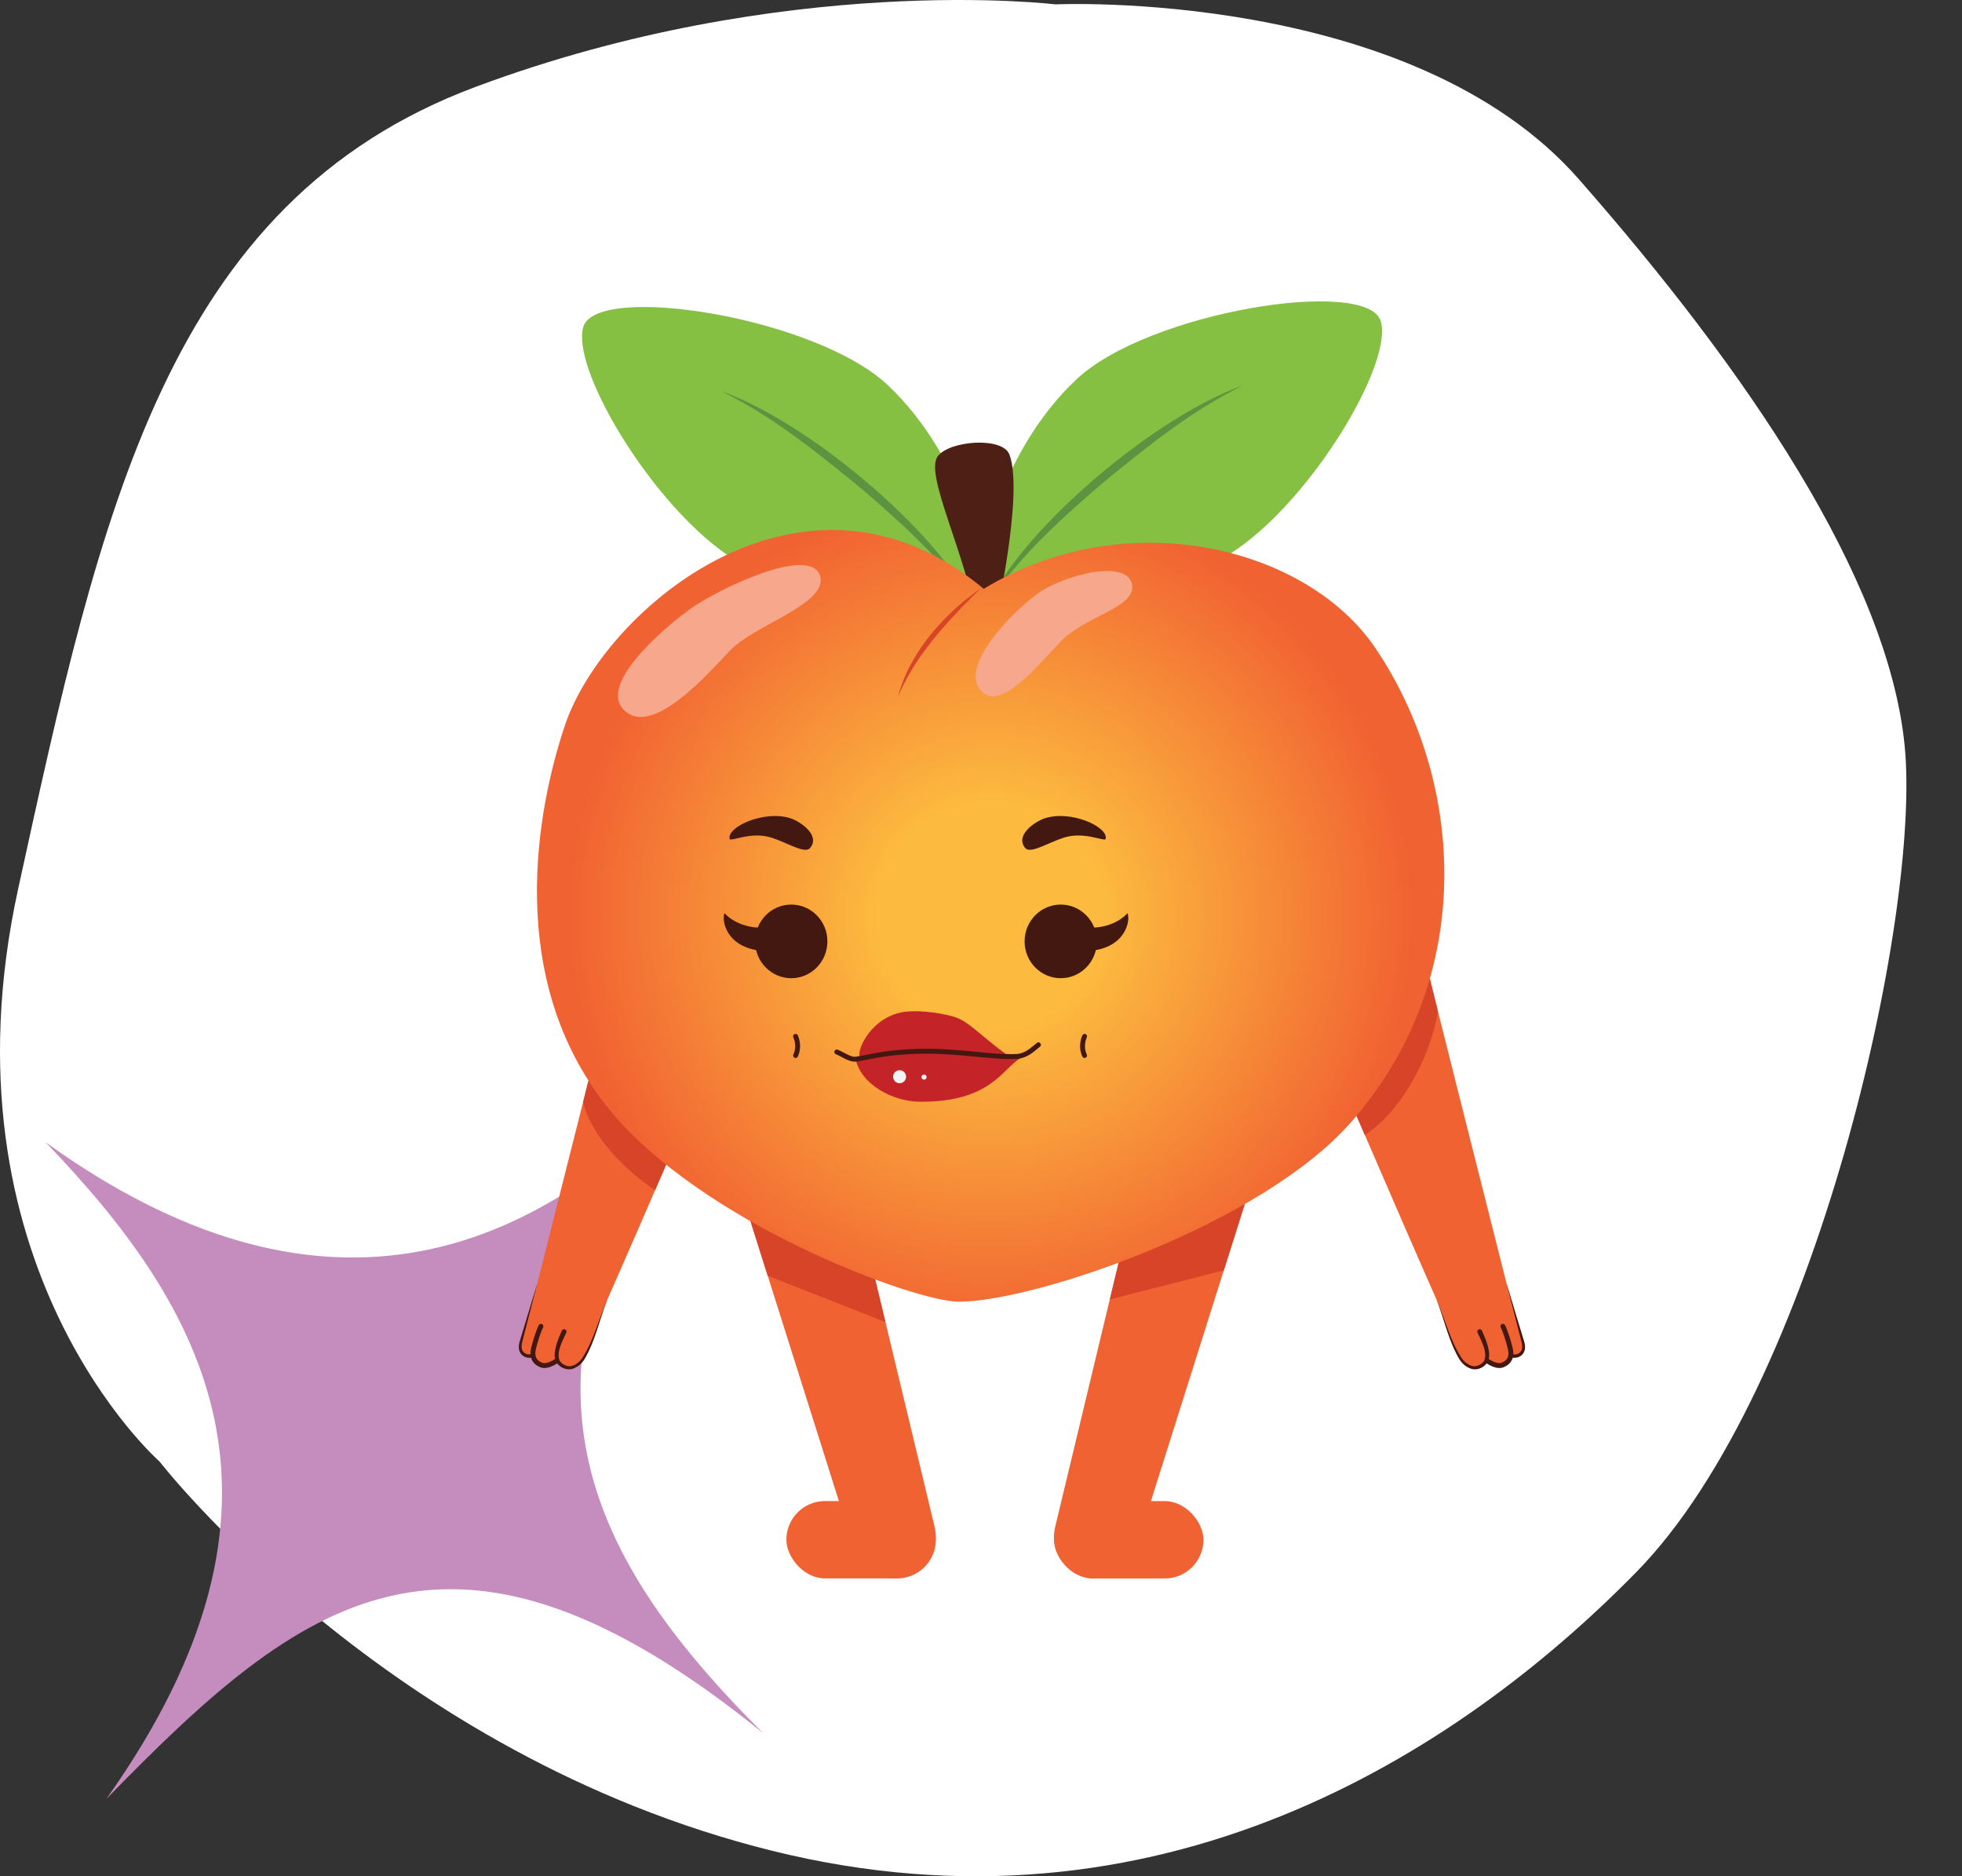 <svg xmlns="http://www.w3.org/2000/svg" xmlns:xlink="http://www.w3.org/1999/xlink" id="Layer_1" data-name="Layer 1" viewBox="0 0 385.93 369"><rect x="0" y="0" width="385.93" height="369" fill="#333333" stroke="none"/><defs><style>      .cls-1 {        fill: none;      }      .cls-1, .cls-2 {        stroke: #421810;        stroke-linecap: round;        stroke-miterlimit: 10;        stroke-width: .96px;      }      .cls-2, .cls-3 {        fill: #f16232;      }      .cls-4 {        fill: url(#radial-gradient);      }      .cls-5 {        fill: #4d1f15;      }      .cls-6 {        fill: #c42427;      }      .cls-7 {        fill: #f2f3f3;      }      .cls-8 {        fill: #5c9341;      }      .cls-9 {        fill: #fff;      }      .cls-10 {        fill: #d74427;      }      .cls-11 {        fill: #85c042;      }      .cls-12 {        fill: #421810;      }      .cls-13 {        fill: #c48dbe;      }      .cls-14 {        fill: #f7a78c;      }    </style><radialGradient id="radial-gradient" cx="194.86" cy="180.13" fx="194.86" fy="180.13" r="82.84" gradientUnits="userSpaceOnUse"><stop offset=".27" stop-color="#fcba3f"></stop><stop offset="1" stop-color="#f16232"></stop></radialGradient></defs><path class="cls-9" d="M321.91,309.14c-35.32,36.04-94.26,73.65-170.03,54.85-75.78-18.81-120.46-76.51-120.46-76.51,0,0-44.04-38.65-27.84-112.71C19.77,100.72,32.72,39.77,93.59,17.07,154.48-5.63,207.58.86,207.58.86c0,0,69.94-3.24,102.97,34.37,33.03,37.61,60.87,78.46,64.11,111.53,3.25,33.07-17.42,126.33-52.75,162.38Z"></path><g id="Layer_3" data-name="Layer 3"><path class="cls-13" d="M150.13,340.87c-61.34-49.71-90.65-26.65-129.22,12.93,41.58-58.54,19.27-96.73-11.96-129.17,64.31,46.38,106.34,11.16,129.65-13.21-41.52,57.33-24.97,93.13,11.54,129.46Z"></path></g><g id="Legs"><g id="R_Leg"><rect id="R_Foot" class="cls-3" x="154.68" y="295.21" width="29.4" height="15.21" rx="7.6" ry="7.6"></rect><path id="R_Leg-2" data-name="R_Leg" class="cls-3" d="M175.84,310.42h0c-3.59,0-6.76-2.33-7.84-5.75l-28.12-89.01c-2.34-7.42,3.19-14.98,10.97-14.98h0c5.32,0,9.95,3.65,11.19,8.82l21.8,90.77c1.24,5.17-2.68,10.15-8,10.15Z"></path><path id="R_LegShadow" class="cls-10" d="M151.01,250.91l-11.14-35.25c-2.34-7.42,3.19-14.98,10.97-14.98h0c5.32,0,9.95,3.65,11.19,8.82l12.13,50.5-23.16-9.1Z"></path></g><g id="L_Leg"><rect id="L_Foot" class="cls-3" x="207.33" y="295.21" width="29.4" height="15.21" rx="7.6" ry="7.6" transform="translate(444.05 605.64) rotate(-180)"></rect><path id="L_Leg-2" data-name="L_Leg" class="cls-3" d="M215.56,310.42h0c3.59,0,6.76-2.33,7.84-5.75l28.12-89.01c2.34-7.42-3.19-14.98-10.97-14.98h0c-5.32,0-9.95,3.65-11.19,8.82l-21.8,90.77c-1.24,5.17,2.68,10.15,8,10.15Z"></path><path id="L_LegShadow" class="cls-10" d="M240.73,249.84l10.8-34.18c2.34-7.42-3.19-14.98-10.97-14.98h0c-5.32,0-9.95,3.65-11.19,8.82l-11.06,46.05,22.43-5.71Z"></path></g></g><g id="L_Arms"><g id="L_Arm"><g id="L_Arm-2" data-name="L_Arm"><path id="L_Arm-3" data-name="L_Arm" class="cls-3" d="M284.66,260.35c-8.86-19.99-28.17-64.7-34.27-79.51-6.84-16.6,22.3-23.97,25.9-8.69,4.41,18.74,16.74,67,20.97,83.91,1.88,7.51-9.03,12.31-12.59,4.29Z"></path><path id="L_ArmShadow" class="cls-10" d="M268.47,223.25c-7.4-17.12-14.73-34.27-18.09-42.41-6.84-16.6,22.3-23.97,25.9-8.69,1.6,6.8,3.62,14.99,6.54,26.66-.85,6.67-5.88,18.78-14.35,24.44Z"></path></g><g id="L_NeutralHand"><circle id="L_Palm" class="cls-3" cx="290.8" cy="258.04" r="6.89"></circle><g id="L_Pinky"><path class="cls-3" d="M296.34,252.43s2.58,8.69,3.26,11.64c.29,1.25,0,2.37-1.52,2.65-.73.14-2.12-.57-2.56-1.17-1.74-2.39-1.6-3.2-1.6-3.2"></path><path class="cls-12" d="M296.34,252.43l3.22,10.6c.28.92.67,1.91.21,2.88-.83,1.61-2.92,1.3-4.12.32-.75-.64-1.22-1.52-1.72-2.37-.25-.51-1.01-1.97.08-1.98.26.05.43.3.39.56.1.68.58,1.52.99,2.18.62,1.34,2.84,2.59,3.85,1.03.38-.69.09-1.62-.15-2.5l-2.75-10.71h0Z"></path></g><path id="L_Middle" class="cls-2" d="M295.62,260.84c.6,1.22,1.12,3.06,1.42,4.21.42,1.63,0,2.81-1.49,3.41-1.26.5-3.56-.89-4.22-2.07-.42-.75-.67-3.4-.67-3.4"></path><g id="L_Index"><path class="cls-3" d="M282.61,255.71c1.19,2.7,2.77,8.8,4.8,11.68.55.79,2.04,2.06,3.45,1.45,1-.43,1.46-.95,1.6-1.57.38-1.68-.79-4.12-1.39-5.39"></path><path class="cls-12" d="M282.61,255.71c1.64,3.73,2.62,7.85,4.83,11.28.52.82,1.36,1.47,2.25,1.67.83.18,1.87-.4,2.28-1.08.63-1.73-.57-3.85-1.33-5.48-.12-.24-.02-.53.21-.64.24-.12.53-.02.64.21.43.95.85,1.92,1.14,2.96.25,1.02.53,2.15-.04,3.31-.68.99-1.87,1.56-3.03,1.31-1.11-.3-1.97-1.07-2.53-1.99-2.12-3.61-2.91-7.7-4.42-11.55h0Z"></path></g></g></g></g><g id="R_Arm"><g id="R_Arm-2" data-name="R_Arm"><path id="R_Arm-3" data-name="R_Arm" class="cls-3" d="M117.37,260.35c8.86-19.99,28.17-64.7,34.27-79.51,6.84-16.6-22.3-23.97-25.9-8.69-4.41,18.74-16.74,67-20.97,83.91-1.88,7.51,9.03,12.31,12.59,4.29Z"></path><path id="R_ArmShadow" class="cls-10" d="M128.86,234.08c7.4-17.12,19.42-45.1,22.78-53.23,6.84-16.6-22.3-23.97-25.9-8.69-1.6,6.8-8.11,32.86-11.03,44.53,1.48,6.65,8.31,13.55,14.15,17.39Z"></path></g><g id="R_NeutralHand"><circle id="R_Palm" class="cls-3" cx="111.23" cy="258.04" r="6.89"></circle><g id="R_Pinky"><path class="cls-3" d="M105.68,252.43s-2.58,8.69-3.26,11.64c-.29,1.25,0,2.37,1.52,2.65.73.14,2.12-.57,2.56-1.17,1.74-2.39,1.6-3.2,1.6-3.2"></path><path class="cls-12" d="M105.68,252.43l-2.75,10.71c-.24.88-.52,1.81-.15,2.5,1.01,1.57,3.23.32,3.85-1.03.41-.66.89-1.5.99-2.18-.05-.26.12-.51.39-.56,1.09,0,.33,1.47.08,1.98-.5.85-.97,1.72-1.72,2.37-1.2.99-3.29,1.3-4.12-.32-.45-.97-.06-1.97.21-2.88,0,0,3.22-10.6,3.22-10.6h0Z"></path></g><path id="R_Middle" class="cls-2" d="M106.4,260.84c-.6,1.22-1.12,3.06-1.42,4.21-.42,1.63,0,2.81,1.49,3.41,1.26.5,3.56-.89,4.22-2.07.42-.75.67-3.4.67-3.4"></path><g id="R_Index"><path class="cls-3" d="M119.42,255.71c-1.19,2.7-2.77,8.8-4.8,11.68-.55.79-2.04,2.06-3.45,1.45-1-.43-1.46-.95-1.6-1.57-.38-1.68.79-4.12,1.39-5.39"></path><path class="cls-12" d="M119.42,255.71c-1.52,3.84-2.3,7.94-4.42,11.55-.55.92-1.41,1.69-2.53,1.99-1.16.25-2.35-.33-3.03-1.31-.57-1.16-.29-2.29-.04-3.31.28-1.03.7-2,1.13-2.94.11-.24.39-.35.63-.24.25.11.35.41.23.65-.76,1.63-1.96,3.75-1.33,5.48.41.68,1.44,1.27,2.28,1.08.89-.19,1.73-.85,2.25-1.67,2.21-3.44,3.18-7.56,4.83-11.28h0Z"></path></g></g></g><g id="Body"><g id="Leaves"><g id="L_Leaf"><path id="L_Leaf-2" data-name="L_Leaf" class="cls-11" d="M194.55,119.85c-4.32-5.56,1.52-30.53,17.17-45.23,14.25-13.38,57.2-20.14,59.87-11.48,2.42,7.85-12.13,32.75-26.83,43.82-10.87,8.19-41.86,23.63-50.21,12.89Z"></path><g id="L_LeafVein"><path class="cls-8" d="M244.4,75.85c-9.9,4.85-18.57,11.83-27.06,18.78-7.82,6.66-15.59,13.64-21.6,22.02,0,0-1.19,1.7-1.19,1.7,7.82-15.65,33.36-36.69,49.85-42.5h0Z"></path></g></g><g id="R_Leaf"><path id="R_Leaf-2" data-name="R_Leaf" class="cls-11" d="M191.79,120.96c4.32-5.56-1.52-30.53-17.17-45.23-14.25-13.38-57.2-20.14-59.87-11.48-2.42,7.85,12.13,32.75,26.83,43.82,10.87,8.19,41.86,23.63,50.21,12.89Z"></path><g id="R_LeafVein"><path class="cls-8" d="M141.94,76.96c16.46,5.79,42.01,26.83,49.85,42.5,0,0-1.19-1.7-1.19-1.7-6-8.38-13.77-15.36-21.6-22.02-8.49-6.94-17.16-13.93-27.06-18.78h0Z"></path></g></g></g><path id="Stem" class="cls-5" d="M184.43,89.77c2.21-3.11,12.76-3.95,14.12-.39,2.94,7.67-2.94,33.51-2.94,33.51,0,0-3.18,1.89-3.45-.13-1.8-13.18-10.36-29.29-7.73-33Z"></path><g id="Peach"><path id="Peach-2" data-name="Peach" class="cls-4" d="M193.5,115.8c28.11-17.01,63.56-8.32,77.07,11.7,17.61,26.09,20.08,64.97-4.91,93.3-17.79,20.17-62.22,35.21-77.09,35.21-8.54,0-50.71-15.4-69-38.17-20.42-25.42-13.93-58.9-8.44-75.22,7.69-22.81,46.99-56.28,82.37-26.82Z"></path><path id="PeachShine" class="cls-14" d="M122.53,139.41c5.44,6.16,16.94-7.16,21.07-11.47,4.86-5.08,19.2-9.16,17.73-14.57-1.73-6.37-20.08,2.48-25.45,6.31-4.94,3.53-17.96,14.51-13.35,19.73Z"></path><path id="PeachShine-2" data-name="PeachShine" class="cls-14" d="M193.26,136.17c3.84,3.49,11.21-5.66,15.34-9.97,4.86-5.08,14.81-6.69,14.09-11.16-.84-5.16-13.24-2.11-18.61,1.73-4.94,3.53-15.98,14.71-10.82,19.4Z"></path><g id="PeachCrease"><path class="cls-10" d="M176.67,136.95c2.22-8.67,9.24-16.48,16.53-21.41-.88.74-1.7,1.53-2.49,2.34-5.54,5.63-10.95,11.71-14.03,19.07h0Z"></path></g></g></g><g id="Face"><g id="Mouth"><g id="NeutralMouth"><path id="BottomLip" class="cls-6" d="M172.13,207.62c-.59.15-3.94.09-3.82.68,1.03,4.93,7.25,8.36,12.71,8.38,13.89.07,16.15-6.52,19.68-8.55-11.76-1.1-21.88-2.16-28.57-.52Z"></path><circle id="LipShine" class="cls-7" cx="176.95" cy="211.76" r="1.28"></circle><circle id="LipShine-2" data-name="LipShine" class="cls-7" cx="181.76" cy="211.83" r=".5"></circle><path id="TopLip" class="cls-6" d="M169.2,207.88c-.86-.62,1.51-7.18,7.75-8.7,2.84-.69,7.76-.09,10.71.79s5.19,3.74,10.51,7.55c-7.52-1.11-22.3-.3-28.97.36Z"></path><path id="Mouth-2" data-name="Mouth" class="cls-1" d="M164.6,206.89c1.04.39,2.6,1.56,3.7,1.41,2.14-.27,4.33-.93,8.04-1.28,10.24-.99,17.41,1.01,23.56.75,2.02-.09,3.28-1.45,4.36-2.29"></path></g></g><g id="L_Eye"><g id="L_EyeNeutral"><path id="L_EyeLashNeutral" class="cls-12" d="M221.78,179.58c-.52.67-3.28,3.19-8.07,2.82s-.29,4.68.7,4.6c7.04-.61,8-6.01,7.37-7.42Z"></path><ellipse id="L_EyeNeutral-2" data-name="L_EyeNeutral" class="cls-12" cx="208.65" cy="185.14" rx="7.11" ry="7.24"></ellipse></g></g><path id="L_Eyebrow" class="cls-12" d="M217.49,164.97c-.15.67-4.13-1.53-8.21-.24-3.18,1.01-6.58,3.26-7.61,2.05-2.09-2.48,1.89-5.17,3.7-5.8,5.15-1.78,12.64,1.61,12.12,3.98Z"></path><g id="R_Eye"><g id="R_EyeNeutral"><path id="R_EyeLashNeutral" class="cls-12" d="M142.52,179.58c.52.67,3.28,3.19,8.07,2.82,4.99-.38.29,4.68-.7,4.6-7.04-.61-8-6.01-7.37-7.42Z"></path><ellipse id="R_EyeNeutral-2" data-name="R_EyeNeutral" class="cls-12" cx="155.64" cy="185.14" rx="7.11" ry="7.24"></ellipse></g></g><path id="R_Eyebrow" class="cls-12" d="M143.52,164.97c.15.67,4.13-1.53,8.21-.24,3.18,1.01,6.58,3.26,7.61,2.05,2.09-2.48-1.89-5.17-3.7-5.8-5.15-1.78-12.64,1.61-12.12,3.98Z"></path><path id="R_Dimple" class="cls-1" d="M156.49,203.82s.91,1.82,0,3.77"></path><path id="L_Dimple" class="cls-1" d="M213.34,203.82s-.91,1.82,0,3.77"></path></g></svg>